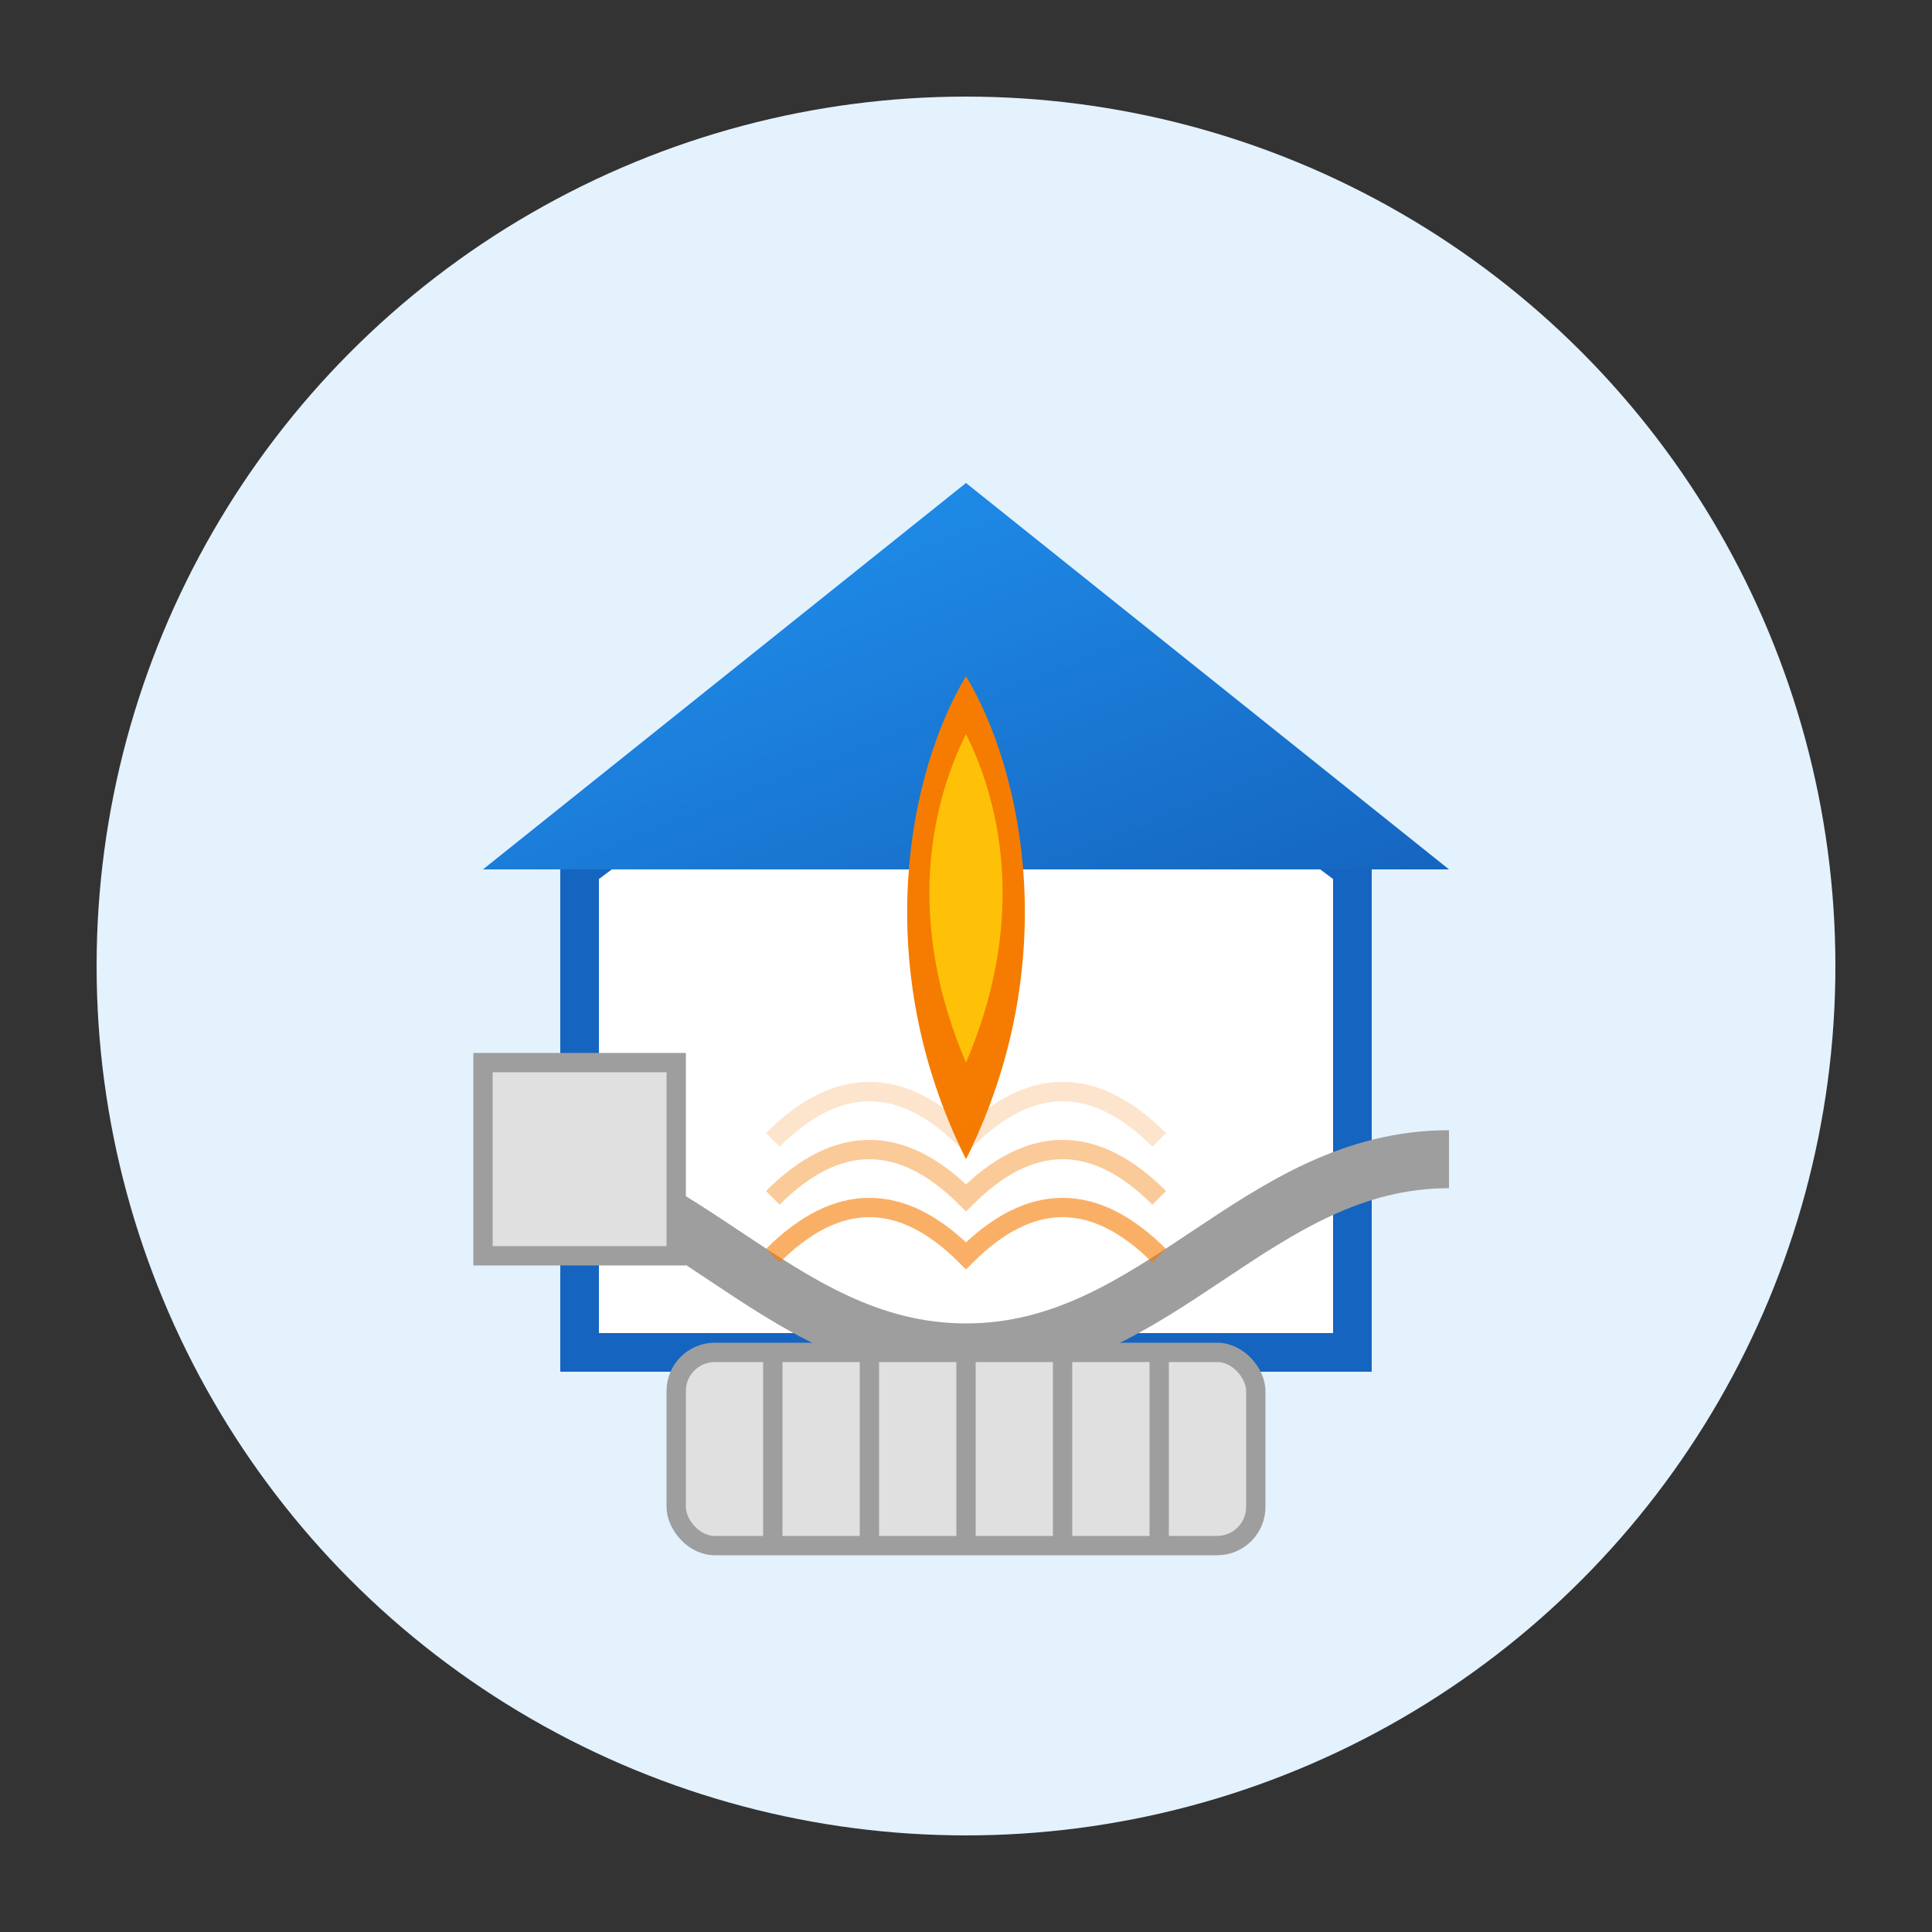 <svg xmlns="http://www.w3.org/2000/svg" width="100" height="100" viewBox="0 0 100 100">
  <rect x="0" y="0" width="100" height="100" fill="#333333" stroke="none"/>
  <defs>
    <linearGradient id="blue-gradient" x1="0%" y1="0%" x2="100%" y2="100%">
      <stop offset="0%" stop-color="#2196f3" />
      <stop offset="100%" stop-color="#1565c0" />
    </linearGradient>
  </defs>
  
  <!-- Background Circle -->
  <circle cx="50" cy="50" r="45" fill="#e3f2fd" />
  
  <!-- Gas Flame & Home Heating Illustration -->
  <g transform="translate(25, 20)">
    <!-- House Outline -->
    <path d="M25 10L5 25v25h40V25L25 10z" fill="white" stroke="#1565c0" stroke-width="2" />
    
    <!-- Roof -->
    <path d="M25 5L0 25h50L25 5z" fill="url(#blue-gradient)" />
    
    <!-- Gas Pipe -->
    <path d="M0 40 C10 40, 15 50, 25 50 S40 40, 50 40" fill="none" stroke="#9e9e9e" stroke-width="3" />
    
    <!-- Gas Meter -->
    <rect x="0" y="35" width="10" height="10" fill="#e0e0e0" stroke="#9e9e9e" stroke-width="1" />
    
    <!-- Flame -->
    <g transform="translate(25, 20)">
      <path d="M0 20 C-5 10, -3 0, 0 -5 C3 0, 5 10, 0 20 Z" fill="#f57c00" />
      <path d="M0 15 C-3 8, -2 2, 0 -2 C2 2, 3 8, 0 15 Z" fill="#ffc107" />
    </g>
    
    <!-- Radiator -->
    <rect x="10" y="50" width="30" height="10" fill="#e0e0e0" stroke="#9e9e9e" stroke-width="1" rx="2" />
    <line x1="15" y1="50" x2="15" y2="60" stroke="#9e9e9e" stroke-width="1" />
    <line x1="20" y1="50" x2="20" y2="60" stroke="#9e9e9e" stroke-width="1" />
    <line x1="25" y1="50" x2="25" y2="60" stroke="#9e9e9e" stroke-width="1" />
    <line x1="30" y1="50" x2="30" y2="60" stroke="#9e9e9e" stroke-width="1" />
    <line x1="35" y1="50" x2="35" y2="60" stroke="#9e9e9e" stroke-width="1" />
    
    <!-- Heat Waves -->
    <path d="M15 45 Q20 40, 25 45 Q30 40, 35 45" fill="none" stroke="#f57c00" stroke-width="1" opacity="0.6" />
    <path d="M15 42 Q20 37, 25 42 Q30 37, 35 42" fill="none" stroke="#f57c00" stroke-width="1" opacity="0.4" />
    <path d="M15 39 Q20 34, 25 39 Q30 34, 35 39" fill="none" stroke="#f57c00" stroke-width="1" opacity="0.2" />
  </g>
</svg>
